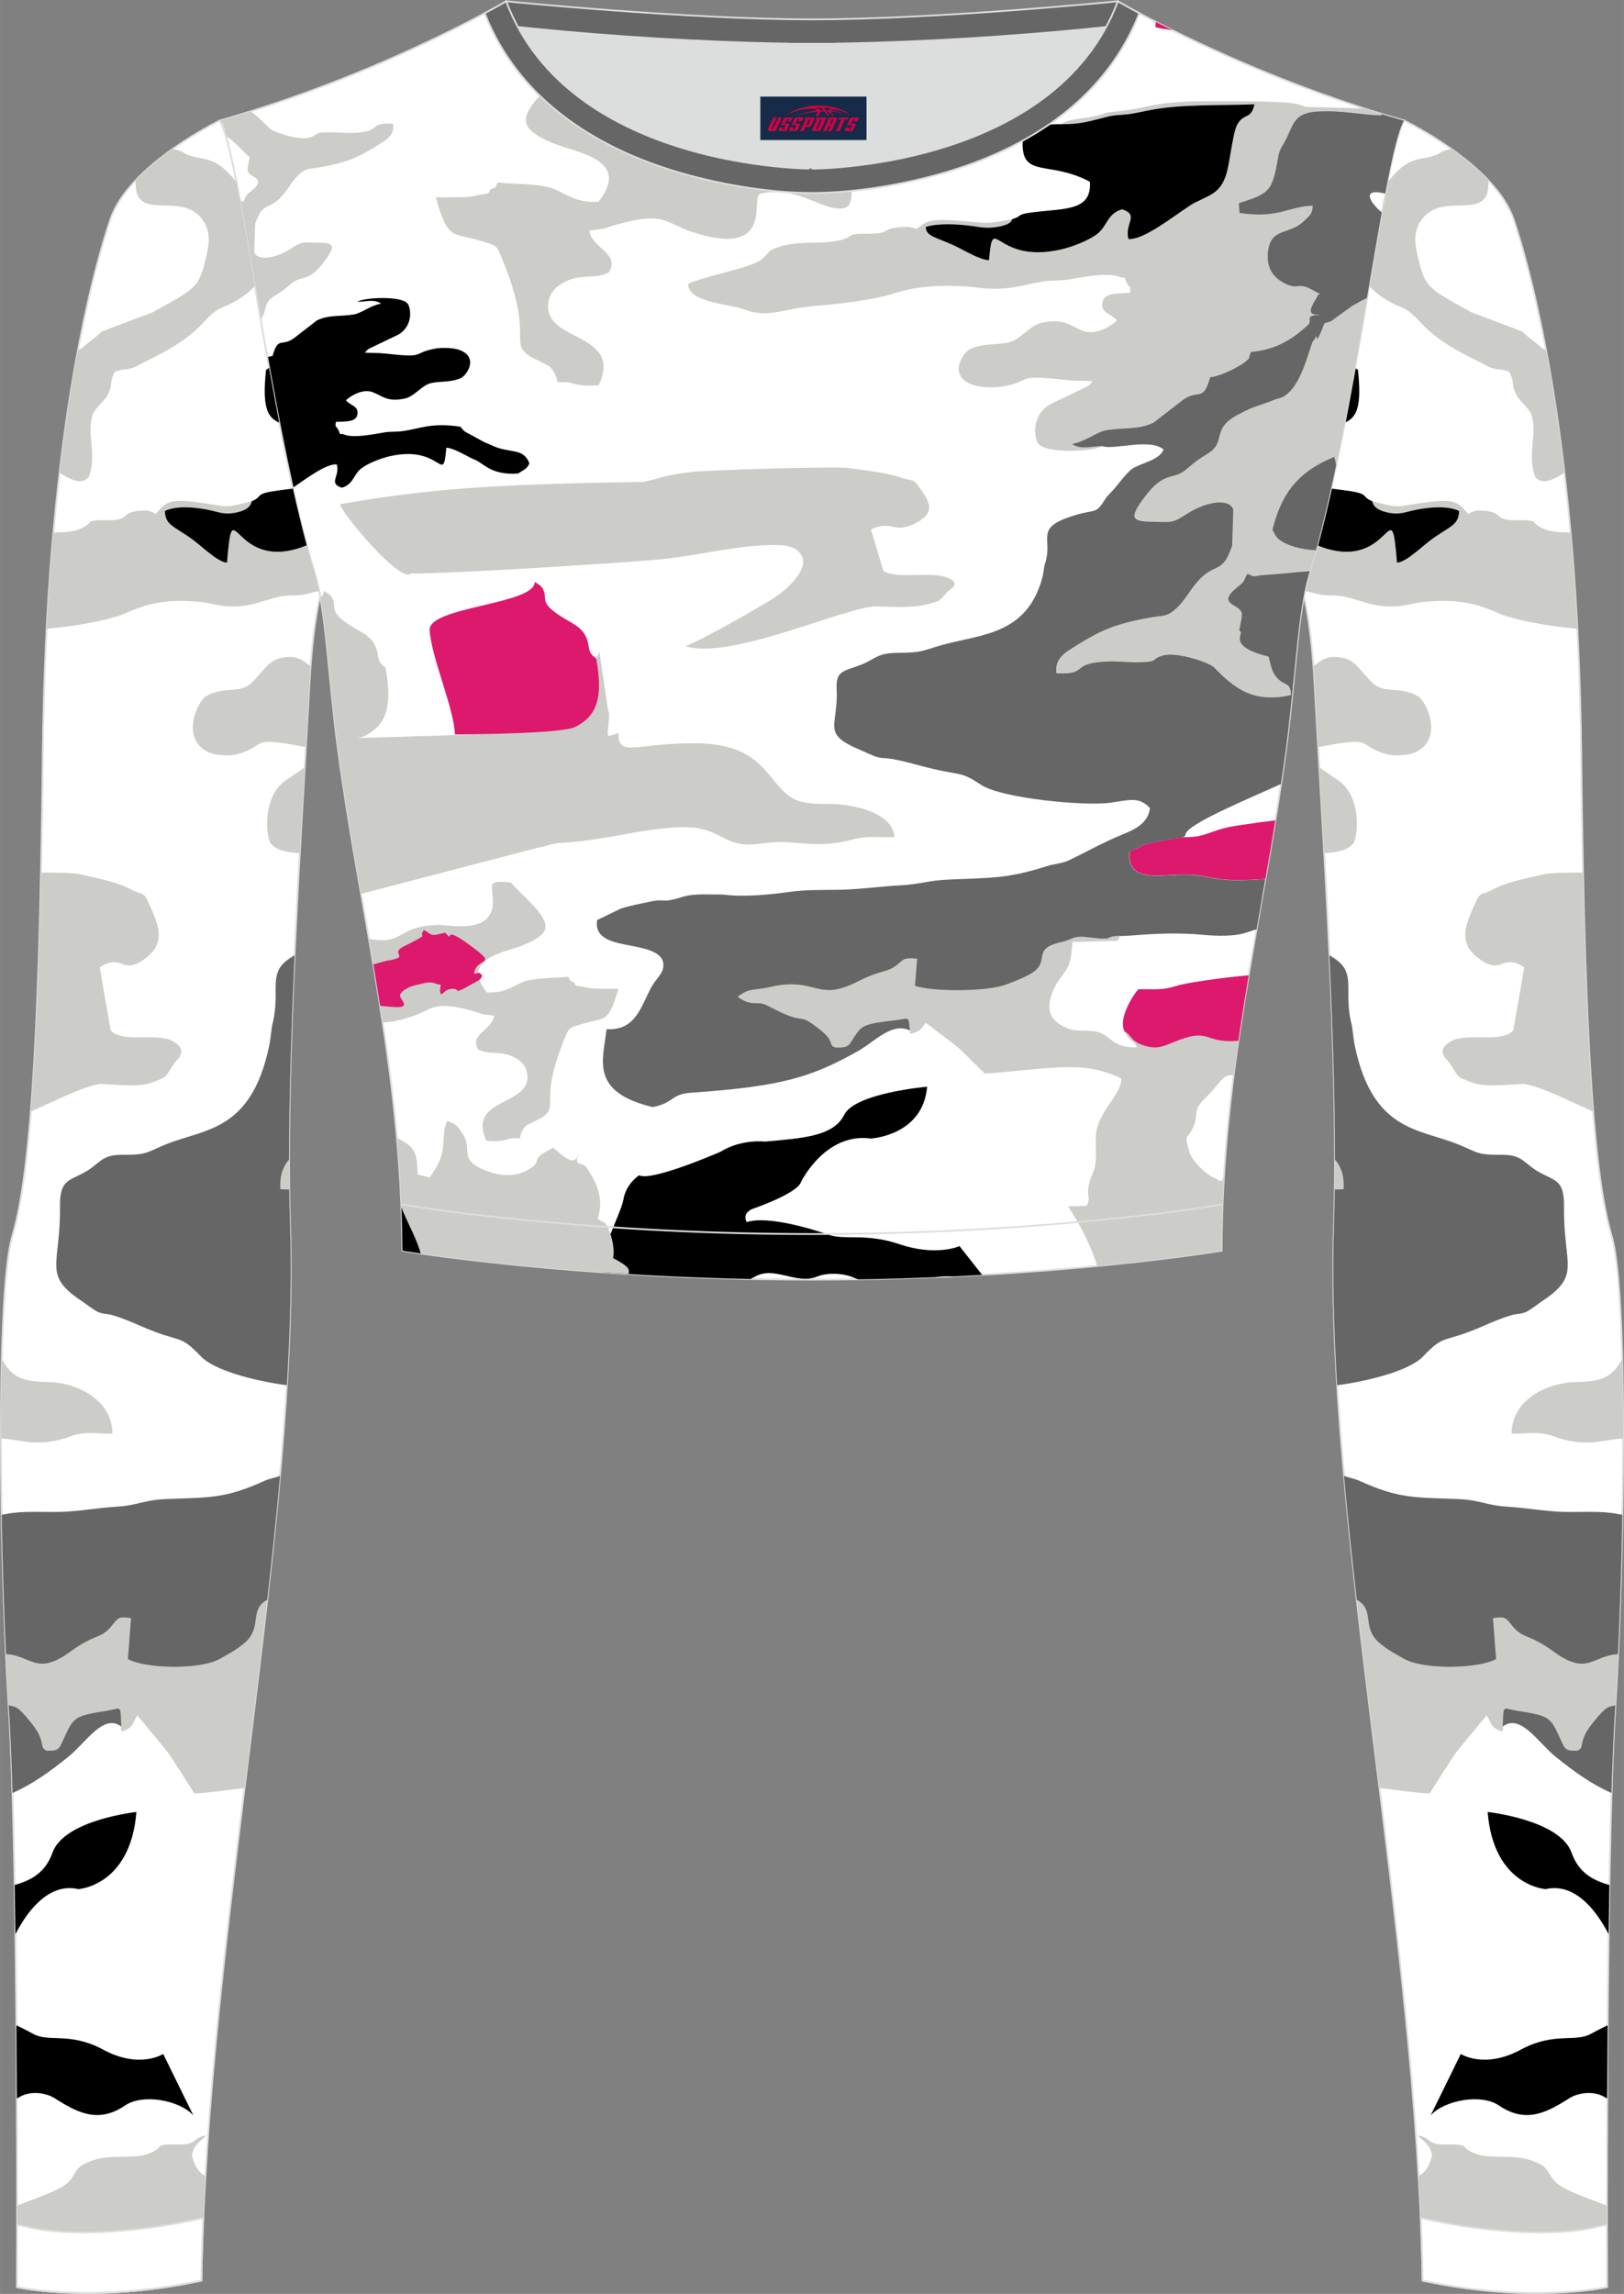 <?xml version="1.0" encoding="utf-8"?>
<!-- Generator: Adobe Illustrator 24.0.1, SVG Export Plug-In . SVG Version: 6.00 Build 0)  -->
<svg xmlns="http://www.w3.org/2000/svg" xmlns:xlink="http://www.w3.org/1999/xlink" version="1.1" id="图层_1" x="0px" y="0px" width="367.03px" height="518.23px" viewBox="0 0 367.02 518.23" enable-background="new 0 0 367.02 518.23" xml:space="preserve">
<rect x="0" y="0" width="367.02" height="518.23" fill="#808080" stroke="none"/>
<g>
	<path fill-rule="evenodd" clip-rule="evenodd" fill="#DCDDDD" d="M113.76,2.85c0,0,45.04,4.28,69.79,4.28s70.34-3.09,70.34-3.09   S241.33,40.8,183.46,40.8C125.59,40.79,113.76,2.85,113.76,2.85z"/>
	
		<path fill-rule="evenodd" clip-rule="evenodd" fill="#666666" stroke="#DCDDDD" stroke-width="0.4" stroke-miterlimit="22.926" d="   M258.74,5.16l-5.47,0.6c-18.61,2.04-37.83,3.37-56.53,3.92c-2.57,0.08-5.14,0.13-7.72,0.17v0.04h-11V9.85   c-2.57-0.03-5.14-0.09-7.72-0.17c-18.7-0.55-37.91-1.88-56.53-3.92l-5.47-0.6l6.07-4.87c0,0,40.87,4.09,69.14,4.09   s69.11-4.09,69.11-4.09L258.74,5.16z"/>
	
		<path fill-rule="evenodd" clip-rule="evenodd" fill="#FFFFFF" stroke="#DCDDDD" stroke-width="0.4" stroke-miterlimit="22.926" d="   M317.33,27.23c0,0,20.56,9.93,24.74,22.3c4.19,12.38,14.56,50.77,15.29,121.02s3.28,96.45,6.92,108.83s2.91,71.7,0.73,107.01   c-2.18,35.3-1.82,130.3-1.82,130.3s-17.11,3.82-41.67-1.46c-1.26-78.2-22.24-172.66-20.02-238.76c1.17-34.86-2.6-88.69-4.18-118.11   c-0.4-7.41-0.88-15.82-2.63-23.72c0.34-1.82,0.72-3.46,1.15-4.89C306.24,95.73,312.58,35.55,317.33,27.23z"/>
	<g>
		<path fill-rule="evenodd" clip-rule="evenodd" fill="#CCCCC8" d="M336.11,115.44c-2.16-0.2-2.67-0.27-4.26,0.68    c-2.3-2.25-2.14-3.73-10.24-2.54c-6.44,0.94-5.26,1.25-11.47-0.34c0.07,0.14,0.02,1.91,3.67,2.62c2.3,0.45,3.51-0.04,5.35-0.47    c3.29-0.78,7.92-1.24,10.59,0.07c-0.08,3.29-2.06,3.39-6.42,6.58c-1.85,1.35-5.53,5-7.62,5.12c-1.42-16.95-1.06,1.42-16.19-3.26    c-0.58-0.18-1.19-0.41-1.82-0.68c-0.61,2.27-1.23,4.46-1.87,6.54c-0.34,1.13-0.65,2.38-0.93,3.75c1.26,0.28,2.41,0.57,3.29,0.77    c1.63,0.36,3.24,0.08,4.97,0.38c5.18,0.91,8.48,3.72,16.86,1.55c7.28-1.01,12.64-0.43,18.24,2.17c3.58,1.66,11.99,3.11,16.62,3.49    c0.56,0.05,1.09,0.11,1.61,0.18c-0.4-7.75-0.93-15-1.53-21.76c-2.09-0.02-4.07-0.04-5.89-0.75c-3.48-1.35-0.87-2.11-5.93-2.01    C337.63,117.63,339.97,116.12,336.11,115.44L336.11,115.44z M299.27,192.76c3.03-0.13,5.94-0.89,6.76-2.57    c0.92-1.9,1.48-9.89-3.13-13.55l-4.74-3.28C298.51,179.39,298.89,185.93,299.27,192.76L299.27,192.76z M297.89,168.76    c0.38-0.04,0.77-0.1,1.17-0.18c12.17-2.36,7.35-0.02,14.47,1.83c1.73,0.45,4.97,0.27,6.65-0.6c6-3.1,2.23-11.27,0.4-12.44    c-3.52-2.24-7.14-0.82-9.66-2.52c-2.19-1.48-4.19-5.32-6.73-6.04c-3.9-1.11-5.49,0.24-7.35,1.73c0.2,2.68,0.34,5.31,0.48,7.81    C297.48,161.55,297.68,165.04,297.89,168.76z"/>
		<path fill-rule="evenodd" clip-rule="evenodd" fill="#CCCCC8" d="M349.42,79.21c-1.11-0.61-2.05-1.57-3.29-2.54    c-0.37-0.29-0.54-0.37-1.01-0.77l-1.14-1.04l-11.37-4.27c-10.08-5.64-10.6-5.29-12.42-13.69c-0.75-3.46-0.17-5.59,1.16-7.37    c4.97-6.62,15.53,1.16,15.02-8.77c-2.52-2.67-5.48-5.06-8.31-7.07c-0.41,0.04-0.82,0.11-1.21,0.22c-1.44,0.4-1.02,0.64-2.65,1.22    c-3.29,1.17-5.84-0.08-10.6,6.02c-1.27,6.45-2.65,14.55-4.16,23.45c1.92,2.17,4.57,3.69,7.23,4.8c4.26,1.78,3.77,4.98,13.88,10.45    c1.99,1.08,3.24,1.58,5.15,2.63c2.6,1.43,2.92,0.57,5.4,1.51c1.33,2.51,0.34,3.34,1.92,5.71c0.9,1.35,2.61,2.61,3.08,3.99    c1.42,4.18-1.06,9.19,0.87,14.03c1.57,1.91,3.9,0.76,6.6-0.9C352.32,96.18,350.88,87,349.42,79.21z"/>
		<path fill-rule="evenodd" clip-rule="evenodd" fill="#CCCCC8" d="M311.75,403.93c4.33,0.49,8.56,1.17,11.34,1.22l2.99-4.66    c1.01-1.66,1.96-3.01,3.01-4.64l6.89-8.32c1.48,2.47,0.87,2.53,3.33,3.63c0.32-0.24,0.46-0.3,0.5-0.32c0.02-0.01,0.02,0-0.01-0.01    c-0.05-0.02-0.2-0.13-0.19-0.73c0.26-5.27-0.16-4.13,3.32-3.59c7.06,1.09,7.44,1.42,9.35,5.54c1.41,3.02,1.24,3.56,4.19,3.48    c1.96-0.88-0.19-1.78,3.68-6.52c3.22-3.95,3.32-3.25,4.93-3.77c0.22-3.63,0.42-7.49,0.61-11.52c-5.77,0.35-6.92,5.02-14.56-0.57    c-5.54-4.06-6.72-2.8-9.16-5.61c-1.48-1.71-1.49-2.53-4.52-1.93l0.7,9.23c-3.81,2.16-16.29,2.51-20.84-0.07    c-2.44-1.38-3.31-1.78-5.22-3.3c-4.63-3.65-1.12-7.68-5.44-10.03C308.21,375.33,309.98,389.57,311.75,403.93z"/>
		<path fill-rule="evenodd" clip-rule="evenodd" fill="#CCCCC8" d="M357.76,197.14c-4.23,0-7.53,0.08-8.44,0.29    c-3.78,0.87-8.7,1.78-11.75,3.43c-3.07,1.67-2.86,0.16-4.48,3.85c-1.91,4.36-3.57,8.27,1.01,11.75c5.49,4.17,5.12-1.29,10.39,2.07    l-2.48,14.24c-2.38,2.74-9.2,0.81-13.24,2.08c-0.42,0.13-1.32,0.63-1.54,0.83c-1.05,0.94-0.79,0.52-1.27,1.95    c0.85,2.39,0.19,0.14,2.6,4.03c1.27,2.04,1.34,1.76,3.65,2.72c3.3,1.37,7.85,0.65,11.71,0.52c2.75-0.09,9.03,2.99,16.14,6.24    C359.04,238.42,358.26,221.11,357.76,197.14z"/>
		<path fill-rule="evenodd" clip-rule="evenodd" d="M310.14,113.23c-2.4-0.94-0.81-1.58-4.56-2.21c-1.68-0.28-3.28-0.44-4.75-0.64    c-1,4.46-2.04,8.76-3.12,12.81c0.62,0.27,1.24,0.5,1.82,0.68c15.12,4.68,14.77-13.69,16.19,3.26c2.09-0.12,5.77-3.77,7.62-5.12    c4.36-3.19,6.34-3.29,6.42-6.58c-2.67-1.3-7.3-0.84-10.59-0.07c-1.84,0.43-3.04,0.93-5.34,0.47    C310.16,115.14,310.21,113.37,310.14,113.23L310.14,113.23z M303.91,95.49c2.67-1.17,3.9-3.43,2.99-11.92    c-0.22-0.16-0.45-0.32-0.69-0.48C305.48,87.21,304.71,91.36,303.91,95.49z"/>
		<path fill-rule="evenodd" clip-rule="evenodd" fill="#CCCCC8" d="M366.63,307.1c-2.32,3.87-4.26,5.04-10.46,5.11    c-5.73,0.07-14.5,3.52-14.54,11.69c3.64,0.03,6.15-0.63,9.23,0.51c7.51,2.79,11.36,0.8,15.98,0.56    C366.83,318.69,366.77,312.65,366.63,307.1z"/>
		<path fill-rule="evenodd" clip-rule="evenodd" fill="#CCCCC8" d="M301.67,268.71c0.55,0.02,1.2,0,1.99-0.07    c0.19-3.08-0.55-4.99-1.95-6.68C301.71,264.26,301.7,266.51,301.67,268.71z"/>
		<path fill-rule="evenodd" clip-rule="evenodd" fill="#666666" d="M306.63,361.42c4.32,2.35,0.81,6.37,5.44,10.03    c1.92,1.51,2.78,1.91,5.22,3.3c4.55,2.58,17.03,2.23,20.84,0.07l-0.7-9.23c3.03-0.6,3.04,0.22,4.52,1.93    c2.44,2.82,3.62,1.56,9.16,5.61c7.64,5.59,8.79,0.92,14.56,0.57c0.45-9.87,0.79-20.72,0.98-31.49l-1.1-0.19    c-3.84-0.77-8.36-0.34-12.47-0.47c-3.87-0.12-8.53-0.95-12.33-1.16c-4.77-0.27-6.25-1.53-11.2-1.73    c-9.74-0.4-13.23-0.01-22.22-4.08c-1.26-0.57-2.46-0.73-3.6-1.16C304.57,342.54,305.55,351.9,306.63,361.42L306.63,361.42z     M365.07,385.22c-1.6,0.53-1.7-0.18-4.93,3.77c-3.86,4.74-1.72,5.65-3.68,6.52c-2.95,0.08-2.78-0.46-4.19-3.48    c-1.91-4.11-2.29-4.44-9.35-5.54c-3.48-0.54-3.06-1.68-3.32,3.59c3.98-3.13,7.99,3.58,11.97,6.79c4.44,3.58,8.19,6.22,12.62,8.2    c0.22-7.17,0.48-13.57,0.8-18.69L365.07,385.22L365.07,385.22z M302.19,312.95c7.46-1,16.42-3.38,19.39-6.48    c5.13-5.35,4.21-2.79,13.55-6.87c8.7-3.8,7.38-2.23,9.73-3.2c0.86-0.35,2.71-1.82,3.75-2.51c8.84-5.88,4.72-7.99,4.86-21.16    c0.07-6.17-1.85-5.85-5.61-7.92c-3.37-1.85-3.68-3.97-8.38-3.92c-5.92,0.05-5.42-0.56-10.09-2.42c-8.81-3.52-19.15-2.89-23.2-22.2    c-0.27-1.28-0.29-1.97-0.49-3.34c-0.1-0.71-0.1-1-0.28-1.69c-2-8.12,1.71-11.75-4.98-15.42c0.73,15.75,1.26,31.83,1.26,46.14    c1.39,1.69,2.13,3.61,1.95,6.68c-0.79,0.07-1.44,0.09-1.99,0.07c-0.04,2.67-0.09,5.26-0.18,7.76    C301.11,287.86,301.42,300.1,302.19,312.95z"/>
		<path fill-rule="evenodd" clip-rule="evenodd" fill="#FFFFFF" d="M366.56,343.41c-8.86,4.32-5.01,2.44,0.07-0.04l0,0    L366.56,343.41z"/>
		<path fill-rule="evenodd" clip-rule="evenodd" d="M363.22,474.05c-0.24-0.1-0.48-0.22-0.72-0.36c-2.15-1.28-5.59-1.08-7.84,0.34    c-5.17,3.28-9.86,5.75-15.93,1.61c-3.92-2.66-12.15-1.27-15.4,2.25l6.81-13.87c0,0,5.47,3.57,13.88-1.15    c7.42-3.82,11.95-1.45,15.45-3.36c0.98-0.54,2.32-1.24,3.86-1.96C363.28,463.22,363.25,468.76,363.22,474.05L363.22,474.05z     M363.55,436.95c-2.5-4.83-7.38-11.76-14.24-10.17c0,0-11.78-0.71-13.1-17.43c0,0,16.35,1.77,18.97,9.21    c1.51,4.3,4.62,6.23,8.54,7.27C363.66,429.48,363.6,433.2,363.55,436.95z"/>
		<path fill-rule="evenodd" clip-rule="evenodd" fill="#CCCCC8" d="M320.32,482.4c1.72,1.69,2.63,1.85,3.35,4.36    c-0.65,2.89-1.72,4.13-3.08,4.84c0.26,4.43,0.47,8.82,0.63,13.18c0.41,0.17,0.82,0.35,1.23,0.54c3.58,1.66,11.99,3.11,16.62,3.49    c7.52,0.63,11.2,4.26,16.62,0.86c1.55-0.97,4.71-1.61,7.46-2.81c0-2.48,0-5.36,0-8.57c-4.63-1.85-10.07-3.56-11.8-5.55    c-1.97-2.26-1.09-2.93-4.35-4.33c-4.93-2.11-9.73-0.37-13.74-1.92c-3.48-1.35-0.87-2.11-5.93-2.01    C321.84,484.59,324.18,483.08,320.32,482.4z"/>
	</g>
	
		<path fill-rule="evenodd" clip-rule="evenodd" fill="#FFFFFF" stroke="#DCDDDD" stroke-width="0.4" stroke-miterlimit="22.926" d="   M109.53,2.99C100,8.09,77.36,19.36,49.69,27.23c4.75,8.32,11.09,68.5,21.5,102.51c2.53,8.27,3.06,23.55,5.19,39.52   c4.92,36.95,14.4,72.23,14.55,113.28c0,0,38.98,6.55,92.58,6.55s92.58-6.55,92.58-6.55c0-40.87,9.62-76.33,14.55-113.28   c2.13-15.97,2.66-31.26,5.19-39.52c10.41-34.02,16.75-94.19,21.5-102.51c-27.67-7.87-50.31-19.14-59.84-24.24   c-7.44,18.9-24.13,29.96-42.97,35.71c-9.35,2.85-21.14,4.92-31.01,4.91c-9.87,0.01-21.66-2.05-31.01-4.91   C133.66,32.95,116.97,21.89,109.53,2.99z"/>
	<g>
		<path fill-rule="evenodd" clip-rule="evenodd" fill="#CCCCC8" d="M202.83,51.36c2.15-0.17,2.67-0.22,4.28,0.39    c2.24-1.52,2.05-2.5,10.17-1.84c6.45,0.53,5.29,0.74,11.46-0.4c-0.07,0.09,0.03,1.26-3.61,1.78c-2.29,0.33-3.51,0.03-5.36-0.23    c-3.31-0.46-7.95-0.7-10.58,0.21c0.16,2.17,2.14,2.21,6.57,4.25c1.88,0.86,5.64,3.22,7.74,3.26c1.03-11.22,1.1,0.92,16.11-2.4    c2.9-0.64,6.56-2.14,8.39-3.57c2.26-1.76,2.25-4.63,5.6-5.53c4.01,1.34,0.43,3.2,1.43,6.71c3.42,0.24,9.73-4.86,14.09-7.69    c1.4-0.91,3.49-1.6,5.15-2.72c3.07-2.08,3.26-6.09,3.95-9.7c0.25-1.34,0.73-4.66,1.46-5.87c1.56-2.59,2.97-0.86,3.83-4.45    c-8.44,0.3-16.07-0.05-23.22,1.23c-1.79,0.32-3.18,0.7-4.8,0.93c-2.06,0.3-3.27,0.16-5.19,0.63c-4.01,0.98-5.83,1.72-10.58,1.71    c2.11-1.37,5.05-1.12,8.27-1.95c2.36-0.61,1.3-0.64,3.97-0.9c8.7-0.85,7.9-2.4,22.49-2.35c3.75,0.01,16.06-0.09,18.8,0.68    c2.06,0.58,0.99,0.68,4.15,0.67l11.01,0.3c1.25,0.4,2.52,0.8,3.8,1.19l0.09,0.31c-5.14-0.15-8.16-1.13-14.19-0.9    c-5.32,0.21-5.64,2.53-7.23,5.93c-0.8,1.72-1.6,2.34-1.93,4.25c-1.37,7.91-1.87,8.3-8.92,10.55l0.16,2.22    c8.81,1.32,10.98-1.47,16.53-1.64c-0.05,1.85-0.65,2.21-2.06,3.54c-3.37,3.16-7.63,1.25-8.08,7.27c-0.2,2.69,0.68,5.08,3.59,6.62    c3.77,1.99,2.67-0.66,7.11,1.94c0.09,0.05,0.28,0.15,0.36,0.2l0.79,0.39c-1,0.29-0.06-0.35-0.86,0.89    c-2.81,4.38-0.3,3.51,0.79,3.88l-1.03-0.05c-2.02,0.42-0.96,0.89-1.39,1.88l-0.23,0.34c-0.04,0.04-0.15,0.12-0.2,0.16    c-3.6,3.3-7.22,5.45-12.71,5.96c-0.83,1.62,0.13,1.09-1.35,2.26c-1.6,1.27-5.58,3.2-7.89,3.47c-1.68,5.86-2.57,2.45-6.26,5.19    l-6.5,5.03c-3.44,1.68-6.78,1.08-10.69,1.74c-2.21,0.37-4.46,2.44-7.8,3.12c1.9,1.28,3.84,0.61,6.85,0.48    c-1.82,1.32-12.71,1.81-14.49-0.48c-0.96-1.24-1.71-6.51,2.82-9l8.29-3.98c0.89-0.66,0.46-0.29,1.16-1.15    c-2.06-0.14-3.82-0.03-5.8-0.25c-12.22-1.37-7.35,0.09-14.42,1.43c-1.72,0.32-4.96,0.26-6.66-0.29c-6.07-1.96-2.48-7.41-0.68-8.21    c3.47-1.53,7.12-0.65,9.6-1.81c2.15-1.01,4.06-3.58,6.59-4.1c5.02-1.02,6.25,0.73,9.21,1.86c2.96,1.14,6.64-1.32,7.66-2.35    c-1.37-1.65-3.82-1.62-3.27-4.19c0.48-2.22,3.61-1.83,6.21-2.05c0.13-2.03,0.09-0.82-0.56-1.96c-1.23-2.15,0.13-1.28-1.63-1.57    c-2.75-1.29-8.95,0.06-11.95,0.55c-1.62,0.26-3.24,0.1-4.96,0.33c-5.16,0.68-8.39,2.59-16.82,1.28    c-7.3-0.56-12.64-0.09-18.18,1.71c-3.54,1.15-11.91,2.23-16.54,2.56c-7.51,0.53-11.1,2.99-16.6,0.82    c-3.15-1.24-12.76-1.5-12.61-5.78c4.48-1.95,14.19-3.58,16.56-5.47c1.92-1.52,1.02-1.95,4.25-2.93c4.88-1.47,9.72-0.39,13.7-1.48    c3.45-0.94,0.83-1.41,5.88-1.42C201.36,52.83,198.99,51.87,202.83,51.36z"/>
		<path fill-rule="evenodd" clip-rule="evenodd" fill="#CCCCC8" d="M110.79,42.8c1.97-0.91,0.6,0.23,1.72-1.58    c3.8,0.43,9.66,0.23,12.63,1.45c3.23,1.32,4.9,3.13,10.1,2.93c7.37-9.35-4.26-10.96-9.66-13.03c-2.37-0.91-6.3-2.63-6.7-4.92    c-0.31-1.76,1.15-3.88,3.1-6.02c8.29,8.06,19,13.55,30.51,17.07c9.35,2.85,21.14,4.92,31.01,4.91c2.86,0,5.87-0.17,8.94-0.48    c0.08,1.09-0.03,2.2-0.65,3.31c-2.81,2.37-8.42-2.06-14.08-2.9c-1.44-0.21-5.33-0.28-6.18,0.44c-1.64,1.39,3.18,14.58-15.49,8.29    c-5.86-1.98-5.85-4.66-17.29-1.36c-2.91,0.84-1.23,0.7-5.57,1.16c0.54,4.1,7.07,5.09,4.42,9.46c-3.29,1.83-7.08-0.22-11.52,3.13    c-2.4,1.81-3.08,5.55-0.94,7.98c3.77,4.28,14.74,4.7,10.17,14.4c-1.94,0.07-3.23,0.22-5.09-0.21c-2.39-0.54-0.59-0.56-4.26-0.49    c-0.22-1.71-0.9-2.6-1.8-3.61l-4.35-2.19c-5.18-3.61,1.42-4.14-6.99-23.64c-0.74-1.71-1.83-1.76-4.19-2.48    c-6.56-2.02-7.31,0.03-10.16-9.85c2.07-0.02,4.49,0.03,6.51-0.05c0.66-0.03,2.26-0.2,2.71-0.34    C109.28,43.66,110.63,44.16,110.79,42.8z"/>
		<path fill-rule="evenodd" clip-rule="evenodd" fill="#CCCCC8" d="M241.39,272.54l4.2-0.14c1.28-2.34-0.86-2.27,1.5-7.66    c1.03-2.36,0.37-5.63,0.59-8.39c0.42-5.2,5.75-8.99,5.75-12.64c-1.64-1-4.3-1.72-6.16-2.15c-6.12-1.42-18.74,0.78-24.74,0.95    l-3.09-3.03c-1.04-1.08-2.02-1.96-3.12-3.02l-7.08-5.39c-1.42,1.66-0.81,1.68-3.24,2.45c-0.33-0.16-0.46-0.19-0.51-0.2    c-0.02-0.01-0.02,0,0.01-0.01c0.05-0.01,0.2-0.09,0.18-0.48c-0.38-3.48,0.06-2.73-3.4-2.32c-7.03,0.83-7.4,1.05-9.22,3.8    c-1.34,2.02-1.16,2.37-4.11,2.36c-1.98-0.55,0.15-1.18-3.83-4.25c-5.5-4.25-2.11-0.15-11.56-5.19c-2.29-1.22-3.06,0.09-5.77-1.36    c-0.84-0.45-0.49-0.3-1.03-0.7c1.76-1.2,2.07-1.42,4.56-1.7c2.91-0.32,3.7-0.81,5.87-1c7.64-0.67,8.28,3.56,16.61-0.67    c5.45-2.76,6.65-1.95,9.03-3.85c1.44-1.15,1.43-1.69,4.47-1.34l-0.49,6.1c3.86,1.37,16.34,1.41,20.84-0.36    c2.41-0.95,3.26-1.23,5.14-2.26c5.03-2.75,0.08-5.65,6.87-7.19c3.33-0.76,2.47-1.65,6.97-1.08c5.6,0.71,2.78-0.38,6.51-0.38    l-0.55,1.1l-10.18,0.28c-0.51,4.47-0.32,4.95-2.9,8.34c-1.54,2.02-3.31,6.08-1.76,8.54c0.84,1.34,2.06,1.98,3.55,2.64    c1.64,0.73,3.69,0.36,5.95,0.64c3.97,0.49,3.39,3.72,9.69,3.64c-0.87-2.07-1.43-0.78-2.79-3.6c1.84,1.04,1.27,2.12,4.21,3.12    c3.01,1.03,4.52,0.27,6.76-0.64c4.65-1.89,10.01-2.17,15.03-2.08c-0.46,3.14-0.9,6.29-1.31,9.47c-2.81-0.21-2.86,1.79-6.62,5.35    c-2.76,2.61-1.26,3.42-2.44,6.14c-1.49,3.45-2.31,1.35-0.92,6.07c0.51,1.74,3.97,5.24,5.93,5.81c1.41,1.06,1.3,0.32,1.84-0.44    c-0.33,5.48-0.52,11.05-0.52,16.73c0,0-10.52,1.77-28.15,3.47C246.84,282.3,244.87,277.88,241.39,272.54z"/>
		<path fill-rule="evenodd" clip-rule="evenodd" fill="#CCCCC8" d="M154.88,145.96c3.34-1.04,18.01-9.58,19.44-10.47    c3.59-2.26,8.32-6.69,6.96-9.72c-0.86-1.92-2.82-2.6-5.67-2.64c-8.77-0.12-17.8,2.46-27.18,3.31c-9.05,0.82-46.67,3.18-55.54,3.13    c-2.29,2.36-15.67-13.55-16.06-15.68c20.11-3.45,33.88-4.48,68.59-5.02c3.89-0.81,4.59-1.56,11.39-2.3    c3.21-0.35,31.69-1.26,34.71-0.85c3.8,0.52,8.74,1.04,11.82,2.09c3.11,1.06,2.86,0.06,4.56,2.47c2.01,2.85,3.76,5.41-0.74,7.78    c-5.39,2.84-5.15-0.78-10.34,1.53l2.81,9.37c2.44,1.77,9.22,0.39,13.29,1.18c0.42,0.08,1.34,0.4,1.56,0.52    c1.07,0.6,0.8,0.33,1.32,1.27c-0.79,1.59-0.19,0.1-2.51,2.7c-1.22,1.37-1.3,1.19-3.58,1.85c-3.27,0.96-7.83,0.55-11.69,0.52    C191.41,136.94,164.84,149.31,154.88,145.96z"/>
		<path fill-rule="evenodd" clip-rule="evenodd" d="M228.75,49.51c2.37-0.66,0.77-1.06,4.51-1.53c7.52-0.95,13.47-0.27,13.06-6.91    c-9.26-4.97-15.61-0.59-15.19-9.27c2.02-1.11,3.98-2.31,5.87-3.61c0.91-0.11,1.84-0.16,2.73-0.12c4.75,0.01,6.57-0.73,10.58-1.71    c1.92-0.47,3.13-0.33,5.19-0.63c1.61-0.24,3.01-0.61,4.8-0.93c7.15-1.29,14.78-0.93,23.22-1.23c-0.85,3.58-2.27,1.85-3.83,4.45    c-0.73,1.21-1.2,4.52-1.46,5.87c-0.68,3.61-0.88,7.62-3.95,9.7c-1.66,1.13-3.74,1.81-5.15,2.72c-4.35,2.83-10.67,7.93-14.09,7.69    c-1-3.51,2.58-5.37-1.43-6.71c-3.35,0.9-3.34,3.77-5.6,5.53c-1.83,1.43-5.5,2.93-8.39,3.57c-15.01,3.32-15.08-8.82-16.11,2.4    c-2.1-0.05-5.86-2.4-7.74-3.26c-4.43-2.04-6.42-2.08-6.57-4.25c2.64-0.9,7.27-0.67,10.58-0.21c1.85,0.26,3.06,0.56,5.36,0.23    C228.77,50.76,228.68,49.6,228.75,49.51z"/>
		<path fill-rule="evenodd" clip-rule="evenodd" fill="#CCCCC8" d="M137.34,159.95c0.51,1.56,0.29,2.45,0.12,4.09    c-0.35,3.25-0.15,2.12,2.31,1.62c-0.1,5.75,4.34,1.98,18.19,2.27c6.78,0.14,11.51,2,15.21,6.33c5.06,5.92,5.36,7.44,14.15,7.37    c5.73-0.04,14.58,2.1,14.81,7.5c-3.64,0.07-6.16-0.32-9.21,0.48c-8.18,2.15-12.08,0.42-17.36,0.63c-4.32,0.17-6.59,1.36-10.8-0.36    c-0.15-0.06-0.56-0.25-0.7-0.32c-3.92-1.96-5.77-3.24-13.54-2.48c-8.27,0.81-13.83,2.67-23.01,3.28    c-3.74,0.25-3.31,0.75-5.95,1.14l-39.95,10.43c-1.9-10.87-3.76-21.69-5.23-32.66c-0.11-0.82-0.21-1.63-0.32-2.45    c15.16-0.34,51.45-1.34,53.91-2.56c4.5-2.24,6.58-5.9,4.78-15.51l0.71-1.45L137.34,159.95z"/>
		<path fill-rule="evenodd" clip-rule="evenodd" fill="#DD196D" d="M264.97,6.84c-1.35-0.28-2.59-0.31-3.88-0.72l0.13-1.17    C262.37,5.53,263.62,6.17,264.97,6.84z"/>
		<path fill-rule="evenodd" clip-rule="evenodd" fill="#DD196D" d="M254.13,233.01c-1.48-2.98,2.04-8.35,3.13-9.52    c4.14-0.08,5.21,0.31,8.8-0.82c1.81-0.57,9.04-1.71,16.14-2.34c-0.82,4.89-1.6,9.81-2.32,14.78l-1.15,0.08    c-6.84,0.24-5.23-3.11-13.63,0.31c-2.23,0.91-3.74,1.67-6.76,0.64C255.4,235.13,255.97,234.05,254.13,233.01z"/>
		<path fill-rule="evenodd" clip-rule="evenodd" fill="#CCCCC8" d="M296.07,128.93c-3.92,0.35-8.87,0.83-11.28,1    c-2.36,0.51-1.51-0.06-2.86-0.32c-0.78,1.35-0.55,1.67-1.79,2.62c-5.58,4.29-0.22,4.05,0.48,6.08c0.29,0.86-0.38,2.85-0.5,4.15    c0.08,0.06,0.24,0.11,0.27,0.14c0.8,0.77,5.34,5.44,6.35,5.7c0.47,1.84,0.64,3.3,1.73,4.6c1.83,2.19,3.26,1,3.32,4.07    c-2.2,0.5-6.13,1.15-8.67,0.23c-2.68-0.22-7.15-4.89-8.81-6.59c-1.55-1.21-8.43-3.41-11.41-2.59c-2.86,0.78-0.78,1.37-4.96,1.53    c-2.53,0.09-5.05-0.28-7.56-0.17c-8.94,0.39-3.92,3.01-11.57,2.68c-0.34-2.7,1-4.07,3.34-5.55c6.55-4.13,9.61-5.61,18.34-7.12    c1.82-0.32,2.96-0.14,4.36-1.13c3.79-2.67,4.83-7.71,9.62-9.77c2.7-1.16,3.06-2.76,4.05-5.22l0.26-8.17    c-0.81-2.49-5.63-2.15-10.51,0.95c-3.22,2.04-3.09,1.91-8.3,1.76c-3.97-0.11-4.8-0.78-1.48-5.25c4.92-6.64,6.42-3.79,9.74-6.64    c1.86-1.6,2.53-2.11,4.7-3.44c4.59-2.82,0.57-5.52,6.97-8.88c2.36-1.24,2.99-1.51,5.97-2.5c0.77-0.26,2.46-0.97,2.95-1.07    c1.91-1.88-0.59-3.04,5.33-6.04c2.19-5.91,0.72-6.07,5.21-10.96c0.11-0.09,1.59-0.42,1.64-0.59l4.56-3.3    c1.11-0.61,2.22-1.29,3.4-1.85C305.49,87.65,301.3,111.55,296.07,128.93z"/>
		<path fill-rule="evenodd" clip-rule="evenodd" fill="#DD196D" d="M120.84,131.46c0.89,0.59,1.58,0.81,2.02,1.92    c0.87,2.13-1.18,2.91,5.08,6.58c1.69,0.99,3.51,1.87,4.41,3.74c1.2,2.47,0.1,3.52,2.39,5.04c1.8,9.61-0.29,13.27-4.78,15.51    c-3,1.49-23.21,1.63-27.15,1.68c-0.18-5.89-5.41-17.59-5.71-23.61C96.86,137.03,120.95,136.56,120.84,131.46z"/>
		<path fill-rule="evenodd" clip-rule="evenodd" fill="#666666" d="M287.56,119.78c1.74-7.1,4.87-12.9,13.98-16.55    c0.16,0.61,0.31,1.22,0.44,1.83c-1.43,6.78-2.95,13.3-4.58,19.24c-3.26-0.09-6.92-1.15-8.49-2.57    C287.96,120.88,288.15,120.34,287.56,119.78z"/>
		<path fill-rule="evenodd" clip-rule="evenodd" fill="#DD196D" d="M285.99,198.54l-0.39,0.03c-10.51,0.83-11.71-0.63-15.93-0.93    c-6.52-0.48-15.17,2.45-14.35-5.34c0.85-0.34,1.4-0.56,2.39-1.03c1.7-0.79,0.37-0.42,2.68-0.87c2.25-0.44,4.5-1.01,7.03-1.28    c5.49,0.13,5.74-1.66,12.48-2.66c3.57-0.53,5.9-0.85,8.33-1.13C287.52,189.73,286.76,194.13,285.99,198.54z"/>
		<path fill-rule="evenodd" clip-rule="evenodd" fill="#666666" d="M283.98,209.94c-0.81,0.24-1.63,0.53-2.65,0.85    c-2.46,0.77-6.39,0.68-9.44,0.4c-9.31-0.85-16.86,0.42-18.78,0.25c-3.73,0.01-0.91,1.09-6.51,0.38c-4.5-0.57-3.64,0.32-6.97,1.08    c-6.79,1.54-1.84,4.44-6.87,7.19c-1.88,1.03-2.74,1.31-5.14,2.26c-4.49,1.77-16.98,1.73-20.84,0.36l0.49-6.11    c-3.04-0.35-3.03,0.19-4.47,1.34c-2.38,1.9-3.58,1.08-9.03,3.85c-8.32,4.22-8.96-0.01-16.61,0.67c-2.16,0.19-2.96,0.67-5.87,1    c-2.49,0.28-2.79,0.5-4.56,1.7c0.54,0.39,0.19,0.25,1.03,0.7c2.71,1.45,3.49,0.14,5.77,1.36c9.46,5.04,6.07,0.94,11.56,5.19    c3.97,3.07,1.85,3.7,3.83,4.25c2.95,0.01,2.77-0.34,4.11-2.36c1.82-2.75,2.19-2.97,9.22-3.8c3.46-0.41,3.02-1.16,3.4,2.32    c-4.05-2.01-7.9,2.48-11.81,4.67c-10.26,5.73-16.81,7.94-37.52,9.36c-4.85,0.33-3.78,2.23-8.78,3.26    c-14.47-3.42-11.17-10.88-10.46-17.6c6.59,0.37,7.73-5.07,10.11-9.47c0.79-1.46,2.22-2.81,2.56-3.91c1.15-3.83-3.43-4.77-7.2-5.49    c-4.01-0.76-8.25-1.52-7.6-5.78l5.24-2.54c1.58-0.61,5.13-1.28,6.94-1.67c3.36-0.71,2.12,0.53,7.17-1.04    c2.61-0.81,6.09-0.49,8.97-0.52c5.31,0.64,11-0.03,15.34-0.62c3.82-0.56,8.35-0.35,12.45-0.5c3.86-0.14,8.5-0.76,12.3-0.95    c4.77-0.25,6.22-1.11,11.15-1.32c9.73-0.41,13.23-0.21,22.12-3.03c1.7-0.54,3.3-0.57,4.79-1.25c3.44-1.57,7.21-3.84,12.65-6.06    c2.99-1.22,5.43-2.67,5.82-5.81c-2.55-2.68-4.66-1.79-9.03-1.19c-5.64,0.78-24.43-0.96-29.11-4.04    c-5.25-3.46-4.27-1.78-13.71-4.33c-8.78-2.38-7.43-1.36-9.8-1.96c-0.87-0.22-2.75-1.16-3.81-1.6c-8.97-3.75-4.91-5.2-5.35-13.9    c-0.21-4.07,1.71-3.89,5.43-5.32c3.33-1.27,3.59-2.68,8.29-2.72c5.92-0.05,5.41-0.45,10.03-1.75c8.73-2.46,19.08-2.2,22.68-15.02    c0.24-0.85,0.25-1.3,0.41-2.21c0.09-0.47,0.08-0.66,0.24-1.12c1.84-5.49-2.12-7.82,5-10.4c5.76-2.09,6.23-0.78,7.83-3.04    c1.01-1.43,0.78-1.41,2.24-2.88c1.3-1.32,3.51-4.56,4.96-5.36c2.3-1.27,5.86-1.85,6.79-4.15c-3.12-2.67-11.47,0.2-13.87-0.78    c-3.01,0.13-4.95,0.8-6.85-0.48c3.35-0.69,5.59-2.75,7.8-3.12c3.92-0.66,7.26-0.06,10.69-1.74l6.5-5.03    c3.69-2.74,4.58,0.67,6.26-5.19c2.31-0.27,6.28-2.19,7.89-3.47c1.48-1.18,0.53-0.64,1.35-2.26c5.5-0.51,9.11-2.66,12.71-5.96    c0.04-0.04,0.16-0.12,0.2-0.16l0.23-0.34c0.44-1-0.63-1.46,1.39-1.88l1.03,0.05c-1.09-0.37-3.6,0.5-0.79-3.88    c0.8-1.24-0.14-0.6,0.86-0.89l-0.79-0.39c-0.08-0.04-0.26-0.14-0.36-0.2c-4.44-2.6-3.34,0.05-7.11-1.94    c-2.9-1.54-3.79-3.93-3.59-6.62c0.46-6.02,4.71-4.1,8.08-7.27c1.42-1.33,2.02-1.7,2.06-3.54c-5.54,0.17-7.71,2.96-16.53,1.64    l-0.16-2.22c7.06-2.25,7.55-2.64,8.92-10.55c0.33-1.9,1.13-2.53,1.93-4.25c1.59-3.4,1.92-5.72,7.23-5.93    c6.03-0.24,9.05,0.75,14.19,0.9l-0.09-0.31c1.69,0.52,3.4,1.02,5.13,1.51c-1.28,2.24-2.67,8.23-4.22,16.45    c-0.17-0.03-0.36-0.06-0.57-0.1c-4.69-0.98-2.96,2.11-0.22,4.37c-1.04,5.76-2.15,12.34-3.35,19.34c-1.18,0.55-2.3,1.24-3.4,1.85    l-4.56,3.3c-0.06,0.17-1.53,0.5-1.64,0.59v-0.01c-0.75,1.95-1.34,3.3-1.65,3.55l-0.22-0.71c-0.59,1.34-0.06,0.24-0.83,1.35    c-1.27,3.43-3.17,11.84-7.84,12.83c-0.49,0.1-2.18,0.82-2.95,1.07c-2.99,0.99-3.62,1.26-5.97,2.5c-6.41,3.37-2.39,6.06-6.97,8.88    c-2.16,1.33-2.84,1.84-4.7,3.44c-3.32,2.86-4.82,0-9.74,6.64c-3.31,4.47-2.49,5.14,1.48,5.25c5.21,0.15,5.08,0.29,8.3-1.76    c4.88-3.1,9.71-3.44,10.51-0.95l-0.26,8.17c-0.99,2.45-1.35,4.06-4.05,5.22c-4.79,2.06-5.83,7.1-9.62,9.77    c-1.4,0.99-2.54,0.81-4.36,1.13c-8.73,1.52-11.79,2.99-18.34,7.12c-2.34,1.48-3.68,2.85-3.34,5.55c7.65,0.33,2.63-2.29,11.57-2.68    c2.51-0.11,5.03,0.27,7.56,0.17c4.19-0.15,2.11-0.75,4.96-1.53c2.98-0.82,9.86,1.38,11.41,2.59c4.58,4.7,8.73,8.35,17.48,6.36    c-0.06-3.07-1.49-1.88-3.32-4.07c-1.09-1.31-1.26-2.77-1.73-4.6c-9.34-2.31-5.66-5.03-6.35-5.7c-0.03-0.02-0.19-0.08-0.27-0.14    c0.11-1.3,0.79-3.29,0.5-4.15c-0.7-2.03-6.06-1.79-0.48-6.08c1.24-0.95,1.01-1.27,1.79-2.62c1.35,0.25,0.5,0.83,2.86,0.32    c3.33-0.23,8.27-0.74,11.26-0.95l-0.23,0.77c-2.53,8.27-3.06,23.55-5.19,39.52c-0.35,2.61-0.72,5.22-1.11,7.82    c-7.34,3.31-19.31,8.31-21.25,10.77c-0.83,1.05,0.36,0.35-0.86,1.25c-2.53,0.28-4.78,0.85-7.03,1.28    c-2.31,0.45-0.99,0.07-2.68,0.87c-0.99,0.46-1.54,0.68-2.39,1.03c-0.82,7.79,7.83,4.87,14.35,5.34c4.21,0.31,5.41,1.76,15.93,0.93    l0.39-0.03C285.32,202.33,284.65,206.13,283.98,209.94z"/>
		<path fill-rule="evenodd" clip-rule="evenodd" d="M169.6,288.95c0.37-0.18,0.72-0.36,1.04-0.54c4.38-2.52,9.35,1.93,14.08-0.03    c2.12-0.88,5.57-0.8,7.85,0.11c0.46,0.18,0.92,0.36,1.37,0.54c6.01-0.09,11.8-0.27,17.34-0.49c1.31-0.21,2.78-0.26,4.26-0.19    c2.19-0.1,4.33-0.22,6.43-0.33l-5.12-6.5c0,0-5.39,2.44-13.9-0.55c-7.51-2.41-11.98-0.78-15.52-1.98    c-4.01-1.37-13.91-4.42-18.67-2.9c0,0-1.17-1.77,1.11-2.91c0,0,10.33-3.51,11.15-6.15c0,0,5.44-11.25,15.82-9.82    c0,0,11.76-0.65,12.69-11.71c0,0-16.31,1.41-18.75,6.37c-2.45,4.96-9.86,5.29-17.92,6.03c0,0-5.27-0.66-10.1,2.33    c0,0-15.58,6.78-18.3,5.28c0,0-2.96,1.81-3.57,5.48c-0.53,3.15-5.59,12.04-4.77,16.46C146.06,288.13,157.34,288.7,169.6,288.95z"/>
		<path fill-rule="evenodd" clip-rule="evenodd" fill="#CCCCC8" d="M95.08,283.18c-0.78-2.97-2.88-6.84-4.08-9.68    c-0.11-0.26-0.2-0.53-0.28-0.81c-0.21-5.29-0.55-10.5-1.02-15.63c4.37,2.22,4.57,3.54,4.67,8.26l2.68,0.68    c4.73-6.02,2.2-8.62,3.99-12.76c2.17,0.7,2.39,1.27,3.45,2.79c2.53,3.62-1.26,6.07,5.69,8.56c3.11,1.12,6.26,1.32,9.11-0.27    c3.71-2.06,0.17-2.2,4.84-4.55c0.1-0.05,0.28-0.15,0.36-0.19l0.74-0.44c-0.01,0.84-0.44-0.08,0.75,0.95    c4.17,3.64,4.04,1.48,4.87,0.81l-0.43,0.74c-0.23,1.64,0.71,1.02,1.73,1.7l0.32,0.29c0.03,0.04,0.09,0.16,0.12,0.2    c2.6,3.84,3.86,7.27,2.48,11.5c1.62,1.19,1.33,0.29,2.19,1.81c0.93,1.64,1.79,5.26,1.27,7.06c3.86,2.04,3.74,2.62,3.5,3.61    C119.3,286.43,102.46,284.25,95.08,283.18z"/>
		<path fill-rule="evenodd" clip-rule="evenodd" d="M90.72,272.69c0.08,0.28,0.17,0.55,0.28,0.81c1.2,2.84,3.3,6.71,4.08,9.68    c-2.7-0.39-4.14-0.63-4.14-0.63C90.92,279.23,90.85,275.94,90.72,272.69z"/>
		<path fill-rule="evenodd" clip-rule="evenodd" fill="#CCCCC8" d="M73.21,133.5c0.89,0.59,1.58,0.81,2.02,1.92    c0.87,2.13-1.18,2.91,5.08,6.58c1.69,0.99,3.51,1.87,4.41,3.74c1.2,2.47,0.1,3.52,2.39,5.04c1.8,9.61-0.29,13.27-4.78,15.51    c-0.88,0.44-3.23,0.76-6.21,0.99c-1.55-12.29-2.23-24.01-3.71-32.25C72.94,134.57,73.22,134.07,73.21,133.5z"/>
		<path fill-rule="evenodd" clip-rule="evenodd" d="M104.07,96.41c1.04,1.37,1.2,1.17,2.55,1.93l2.74,1.51    c0.74,0.32,1.43,0.6,2.16,0.93c3.76,1.68,6.77,0.33,8.12,3.89c-0.53,1.31-1.23,1.41-2.55,2.3c-6.42,0.48-7.93-2.61-10.15-3.26    c-1.48-0.68-4.43-2.52-6.07-2.56c-0.81,8.81-0.86-0.72-12.65,1.89c-2.27,0.5-5.15,1.68-6.59,2.8c-1.77,1.38-1.77,3.64-4.4,4.34    c-3.15-1.05-0.34-2.51-1.12-5.27c-2.4-0.17-6.63,3.02-9.94,5.29c-2.11-9.48-4.03-19.65-5.78-29.52c0.44-0.13,0.85-0.22,1.2-0.26    c1.32-4.6,2.02-1.92,4.92-4.08l5.1-3.95c2.7-1.32,5.32-0.84,8.39-1.36c1.73-0.29,3.5-1.92,6.12-2.45    c-1.49-1.01-3.01-0.48-5.38-0.38c1.43-1.03,9.98-1.42,11.38,0.38c0.76,0.97,1.34,5.11-2.21,7.07l-6.51,3.12    c-0.7,0.52-0.36,0.23-0.91,0.9c1.62,0.11,3,0.02,4.55,0.2c9.59,1.08,5.77-0.07,11.32-1.12c1.35-0.25,3.89-0.2,5.23,0.23    c4.76,1.54,1.95,5.82,0.54,6.44c-2.72,1.2-5.59,0.51-7.54,1.42c-1.69,0.79-3.19,2.81-5.17,3.21c-3.94,0.8-4.91-0.57-7.23-1.46    c-2.32-0.89-5.21,1.04-6.01,1.84c1.08,1.3,3,1.27,2.57,3.29c-0.38,1.75-2.83,1.44-4.87,1.61c-0.1,1.6-0.07,0.65,0.44,1.54    c0.97,1.69-0.1,1.01,1.28,1.23c2.16,1.01,7.02-0.05,9.38-0.43c1.27-0.2,2.54-0.08,3.89-0.26C94.92,96.88,97.45,95.38,104.07,96.41    z"/>
		<path fill-rule="evenodd" clip-rule="evenodd" fill="#CCCCC8" d="M54.21,45.22c0.17,0.09,0.29,0.23,0.77,0.32    c0.61-1.06,0.43-1.31,1.41-2.06c4.38-3.37,0.17-3.18-0.38-4.77c-0.23-0.67,0.3-2.24,0.39-3.26c-0.06-0.04-0.19-0.09-0.21-0.11    c-0.63-0.6-4.19-4.27-4.99-4.47c-0.37-1.44-0.5-2.59-1.36-3.61l-0.05-0.06c2.33-0.66,4.63-1.35,6.88-2.06    c1.7,1.24,3.45,3.06,4.29,3.92c1.22,0.95,6.62,2.67,8.96,2.03c2.24-0.61,0.61-1.08,3.9-1.2c1.99-0.07,3.96,0.22,5.93,0.14    c7.01-0.31,3.08-2.36,9.08-2.1c0.27,2.12-0.78,3.19-2.62,4.36c-5.14,3.24-7.55,4.4-14.4,5.59c-1.43,0.25-2.33,0.11-3.42,0.88    c-2.98,2.1-3.79,6.05-7.55,7.67c-2.12,0.91-2.4,2.17-3.18,4.1l-0.21,6.41c0.63,1.95,4.42,1.69,8.25-0.74    c2.53-1.6,2.43-1.5,6.52-1.38c3.12,0.09,3.76,0.61,1.16,4.12c-3.86,5.22-5.04,2.97-7.65,5.21c-1.46,1.25-1.99,1.66-3.69,2.7    c-2.8,1.72-1.52,3.38-3.17,5.28C57.17,62.17,55.62,52.83,54.21,45.22z"/>
		<path fill-rule="evenodd" clip-rule="evenodd" fill="#CCCCC8" d="M129.8,221.95c-1.6-0.73-0.49,0.19-1.39-1.28    c-3.08,0.34-7.81,0.19-10.21,1.17c-2.62,1.07-3.96,2.53-8.17,2.37c-5.96-7.57,3.44-8.87,7.81-10.54c1.92-0.73,5.1-2.13,5.42-3.98    c0.52-3-5.33-7.32-7.81-10.33c-5.57-0.56-4.13,0.37-4.06,4.25c0.14,7.63-9.71,5.28-12.38,5.35c-9.61,0.26-7.39,4.6-15.62,3.14    c1.08,6.24,2.14,12.52,3.1,18.87c1.66-0.01,3.84-0.4,6.69-1.37c4.74-1.6,4.73-3.77,13.99-1.1c2.35,0.68,0.99,0.57,4.51,0.94    c-0.43,3.32-5.72,4.12-3.58,7.65c2.66,1.48,5.73-0.17,9.32,2.53c1.94,1.46,2.5,4.49,0.76,6.46c-3.05,3.46-11.93,3.8-8.23,11.65    c1.57,0.05,2.61,0.17,4.12-0.17c1.93-0.44,0.48-0.45,3.44-0.4c0.18-1.39,0.73-2.1,1.45-2.92l3.52-1.77    c4.19-2.92-1.15-3.35,5.66-19.12c0.6-1.39,1.48-1.42,3.39-2.01c5.31-1.64,5.91,0.03,8.22-7.97c-1.67-0.01-3.63,0.03-5.27-0.04    c-0.53-0.02-1.83-0.16-2.19-0.28C131.02,222.65,129.93,223.06,129.8,221.95z"/>
		<path fill-rule="evenodd" clip-rule="evenodd" fill="#DD196D" d="M84.37,217.83c1-0.13,1.87-0.59,3.33-0.83    c5.21-0.87,0.24-1.52,3.49-3.16c6.79-3.43,3.04-1.63,4.61-3.74c1.49,0.79,1.42,1.34,3.1,1.01l1.68-0.41    c2.54,2.68-1.15-1.98,5.09,2.45c7.64,5.56,2.03,2.66,1.45,6.81c1.58-0.06,0.74-0.6,1.86,0.37c-0.13,0.98-1.03,1.26-2.58,2.13    c-1.03,0.58-1.92,1.17-2.92,1.42c-0.24-0.29-0.71-0.7-1.86-0.41c-1.1,0.28-0.97,0.59-1.91,1.19c-0.47-0.85-0.16-1.25-0.12-2.24    c-1.54,0.05-1.05-0.76-3.41-0.38c-0.43,0.07-2.92,0.66-3.32,0.83c-3.54,1.51-2.2,2.63-2.2,2.68c0.12,0.52,1.81,1.95-0.81,1.97    c-0.96,0.01-2.44-0.12-3.96-0.3C85.41,224.07,84.89,220.95,84.37,217.83z"/>
	</g>
	
		<path fill-rule="evenodd" clip-rule="evenodd" fill="#FFFFFF" stroke="#DCDDDD" stroke-width="0.4" stroke-miterlimit="22.926" d="   M49.69,27.23c0,0-20.56,9.93-24.74,22.3S10.39,100.3,9.66,170.55C8.94,240.79,6.39,267,2.75,279.37   c-3.64,12.38-2.91,71.7-0.73,107.01c2.18,35.3,1.82,130.3,1.82,130.3s17.11,3.82,41.67-1.46c1.26-78.2,22.24-172.66,20.02-238.76   c-1.17-34.86,2.6-88.69,4.18-118.11c0.4-7.41,0.88-15.82,2.63-23.72c-0.34-1.82-0.72-3.46-1.15-4.89   C60.79,95.73,54.44,35.55,49.69,27.23z"/>
	<g>
		<path fill-rule="evenodd" clip-rule="evenodd" fill="#CCCCC8" d="M30.91,115.44c2.16-0.2,2.67-0.27,4.26,0.68    c2.3-2.25,2.14-3.73,10.24-2.54c6.44,0.94,5.26,1.25,11.47-0.34c-0.07,0.14-0.02,1.91-3.67,2.62c-2.3,0.45-3.51-0.04-5.35-0.47    c-3.29-0.78-7.92-1.24-10.59,0.07c0.08,3.29,2.06,3.39,6.42,6.58c1.85,1.35,5.53,5,7.62,5.12c1.42-16.95,1.06,1.42,16.19-3.26    c0.58-0.18,1.19-0.41,1.82-0.68c0.61,2.27,1.23,4.46,1.87,6.54c0.34,1.13,0.65,2.38,0.93,3.75c-1.26,0.28-2.41,0.57-3.29,0.77    c-1.63,0.36-3.24,0.08-4.97,0.38c-5.18,0.91-8.48,3.72-16.86,1.55c-7.28-1.01-12.64-0.43-18.24,2.17    c-3.58,1.66-11.99,3.11-16.62,3.49c-0.56,0.05-1.09,0.11-1.61,0.18c0.4-7.75,0.93-15,1.53-21.76c2.09-0.02,4.07-0.04,5.89-0.75    c3.48-1.35,0.87-2.11,5.93-2.01C29.39,117.63,27.05,116.12,30.91,115.44L30.91,115.44z M67.75,192.76    c-3.03-0.13-5.94-0.89-6.76-2.57c-0.92-1.9-1.48-9.89,3.13-13.55l4.74-3.28C68.51,179.39,68.13,185.93,67.75,192.76L67.75,192.76z     M69.13,168.76c-0.38-0.04-0.77-0.1-1.17-0.18c-12.17-2.36-7.35-0.02-14.47,1.83c-1.73,0.45-4.97,0.27-6.65-0.6    c-6-3.1-2.22-11.27-0.4-12.44c3.52-2.24,7.14-0.82,9.66-2.52c2.19-1.48,4.19-5.32,6.73-6.04c3.9-1.11,5.49,0.24,7.35,1.73    c-0.2,2.68-0.34,5.31-0.48,7.81C69.54,161.55,69.34,165.04,69.13,168.76z"/>
		<path fill-rule="evenodd" clip-rule="evenodd" fill="#CCCCC8" d="M17.6,79.21c1.11-0.61,2.05-1.57,3.29-2.54    c0.37-0.29,0.54-0.37,1.01-0.77l1.14-1.04l11.38-4.27c10.08-5.64,10.6-5.29,12.42-13.69c0.75-3.46,0.17-5.59-1.16-7.37    c-4.97-6.62-15.53,1.16-15.02-8.77c2.52-2.67,5.48-5.06,8.31-7.07c0.41,0.04,0.82,0.11,1.21,0.22c1.44,0.4,1.02,0.64,2.65,1.22    c3.29,1.17,5.84-0.08,10.6,6.02c1.27,6.45,2.65,14.55,4.16,23.45c-1.92,2.17-4.57,3.69-7.23,4.8c-4.26,1.78-3.77,4.98-13.88,10.45    c-1.99,1.08-3.24,1.58-5.15,2.63c-2.6,1.43-2.92,0.57-5.4,1.51c-1.33,2.51-0.34,3.34-1.92,5.71c-0.9,1.35-2.61,2.61-3.08,3.99    c-1.42,4.18,1.06,9.19-0.87,14.03c-1.57,1.91-3.9,0.76-6.6-0.9C14.7,96.18,16.14,87,17.6,79.21z"/>
		<path fill-rule="evenodd" clip-rule="evenodd" fill="#CCCCC8" d="M55.27,403.93c-4.33,0.49-8.56,1.17-11.34,1.22l-2.99-4.66    c-1.01-1.66-1.96-3.01-3.01-4.64l-6.89-8.32c-1.48,2.47-0.87,2.53-3.33,3.63c-0.32-0.24-0.46-0.3-0.5-0.32    c-0.02-0.01-0.02,0,0.01-0.01c0.05-0.02,0.2-0.13,0.19-0.73c-0.26-5.27,0.16-4.13-3.32-3.59c-7.06,1.09-7.44,1.42-9.35,5.54    c-1.41,3.02-1.24,3.56-4.19,3.48c-1.96-0.88,0.19-1.78-3.68-6.52c-3.22-3.95-3.32-3.25-4.93-3.77c-0.22-3.63-0.42-7.49-0.61-11.52    c5.77,0.35,6.92,5.02,14.56-0.57c5.54-4.06,6.72-2.8,9.16-5.61c1.48-1.71,1.49-2.53,4.52-1.93l-0.7,9.23    c3.81,2.16,16.29,2.51,20.84-0.07c2.44-1.38,3.31-1.78,5.22-3.3c4.63-3.65,1.12-7.68,5.44-10.03    C58.82,375.33,57.04,389.57,55.27,403.93z"/>
		<path fill-rule="evenodd" clip-rule="evenodd" fill="#CCCCC8" d="M9.26,197.14c4.23,0,7.53,0.08,8.44,0.29    c3.78,0.87,8.7,1.78,11.75,3.43c3.07,1.67,2.86,0.16,4.48,3.85c1.91,4.36,3.57,8.27-1.01,11.75c-5.49,4.17-5.12-1.29-10.39,2.07    L25,232.77c2.38,2.74,9.2,0.81,13.24,2.08c0.42,0.13,1.32,0.63,1.54,0.83c1.05,0.94,0.79,0.52,1.27,1.95    c-0.85,2.39-0.19,0.14-2.6,4.03c-1.27,2.04-1.34,1.76-3.65,2.72c-3.3,1.37-7.85,0.65-11.71,0.52c-2.75-0.09-9.03,2.99-16.14,6.24    C7.98,238.42,8.76,221.11,9.26,197.14z"/>
		<path fill-rule="evenodd" clip-rule="evenodd" d="M56.88,113.23c2.4-0.94,0.81-1.58,4.56-2.21c1.68-0.28,3.28-0.44,4.75-0.64    c1,4.46,2.04,8.76,3.12,12.81c-0.62,0.27-1.24,0.5-1.82,0.68c-15.12,4.68-14.77-13.69-16.19,3.26c-2.09-0.12-5.77-3.77-7.62-5.12    c-4.36-3.19-6.34-3.29-6.42-6.58c2.67-1.3,7.3-0.84,10.59-0.07c1.84,0.43,3.04,0.93,5.35,0.47    C56.87,115.14,56.81,113.37,56.88,113.23L56.88,113.23z M63.11,95.49c-2.67-1.17-3.9-3.43-2.99-11.92    c0.22-0.16,0.44-0.32,0.69-0.48C61.55,87.21,62.31,91.36,63.11,95.49z"/>
		<path fill-rule="evenodd" clip-rule="evenodd" fill="#CCCCC8" d="M0.39,307.1c2.32,3.87,4.26,5.04,10.47,5.11    c5.74,0.07,14.5,3.52,14.54,11.69c-3.64,0.03-6.15-0.63-9.22,0.51c-7.51,2.79-11.36,0.8-15.98,0.56    C0.2,318.69,0.26,312.65,0.39,307.1z"/>
		<path fill-rule="evenodd" clip-rule="evenodd" fill="#CCCCC8" d="M65.35,268.71c-0.55,0.02-1.2,0-1.99-0.07    c-0.19-3.08,0.55-4.99,1.95-6.68C65.31,264.26,65.32,266.51,65.35,268.71z"/>
		<path fill-rule="evenodd" clip-rule="evenodd" fill="#666666" d="M60.39,361.42c-4.32,2.35-0.81,6.37-5.44,10.03    c-1.92,1.51-2.78,1.91-5.22,3.3c-4.55,2.58-17.03,2.23-20.84,0.07l0.7-9.23c-3.03-0.6-3.04,0.22-4.52,1.93    c-2.44,2.82-3.62,1.56-9.16,5.61c-7.64,5.59-8.79,0.92-14.56,0.57c-0.45-9.87-0.79-20.72-0.98-31.49l1.1-0.19    c3.84-0.77,8.36-0.34,12.47-0.47c3.87-0.12,8.53-0.95,12.33-1.16c4.77-0.27,6.25-1.53,11.2-1.73c9.74-0.4,13.23-0.01,22.22-4.08    c1.26-0.57,2.46-0.73,3.6-1.16C62.46,342.54,61.47,351.9,60.39,361.42L60.39,361.42z M1.95,385.22c1.6,0.53,1.7-0.18,4.93,3.77    c3.86,4.74,1.72,5.65,3.68,6.52c2.95,0.08,2.78-0.46,4.19-3.48c1.91-4.11,2.29-4.44,9.35-5.54c3.48-0.54,3.06-1.68,3.32,3.59    c-3.98-3.13-7.99,3.58-11.97,6.79c-4.44,3.58-8.19,6.22-12.62,8.2c-0.22-7.17-0.48-13.57-0.8-18.69L1.95,385.22L1.95,385.22z     M64.83,312.95c-7.46-1-16.42-3.38-19.39-6.48c-5.13-5.35-4.21-2.79-13.55-6.87c-8.7-3.8-7.38-2.23-9.73-3.2    c-0.86-0.35-2.71-1.82-3.75-2.51c-8.84-5.88-4.72-7.99-4.86-21.16c-0.07-6.17,1.85-5.85,5.61-7.92c3.37-1.85,3.68-3.97,8.38-3.92    c5.92,0.05,5.42-0.56,10.09-2.42c8.81-3.52,19.15-2.89,23.2-22.2c0.27-1.28,0.29-1.97,0.49-3.34c0.1-0.71,0.1-1,0.28-1.69    c2-8.12-1.71-11.75,4.98-15.42c-0.72,15.75-1.26,31.83-1.26,46.14c-1.39,1.69-2.13,3.61-1.95,6.68c0.79,0.07,1.44,0.09,1.99,0.07    c0.04,2.67,0.09,5.26,0.18,7.76C65.91,287.86,65.61,300.1,64.83,312.95z"/>
		<path fill-rule="evenodd" clip-rule="evenodd" fill="#FFFFFF" d="M0.46,343.41c8.86,4.32,5.01,2.44-0.07-0.04l0,0L0.46,343.41z"/>
		<path fill-rule="evenodd" clip-rule="evenodd" d="M3.8,474.05c0.24-0.1,0.48-0.22,0.72-0.36c2.15-1.28,5.59-1.08,7.84,0.34    c5.17,3.28,9.86,5.75,15.93,1.61c3.92-2.66,12.15-1.27,15.4,2.25l-6.81-13.87c0,0-5.47,3.57-13.88-1.15    c-7.42-3.82-11.95-1.45-15.45-3.36c-0.98-0.54-2.32-1.24-3.86-1.96C3.74,463.22,3.77,468.76,3.8,474.05L3.8,474.05z M3.48,436.95    c2.5-4.83,7.38-11.76,14.24-10.17c0,0,11.78-0.71,13.1-17.43c0,0-16.35,1.77-18.97,9.21c-1.51,4.3-4.62,6.23-8.54,7.27    C3.37,429.48,3.43,433.2,3.48,436.95z"/>
		<path fill-rule="evenodd" clip-rule="evenodd" fill="#CCCCC8" d="M46.7,482.4c-1.72,1.69-2.63,1.85-3.36,4.36    c0.65,2.89,1.72,4.13,3.08,4.84c-0.26,4.43-0.47,8.82-0.63,13.18c-0.41,0.17-0.82,0.35-1.23,0.54    c-3.58,1.66-11.99,3.11-16.62,3.49c-7.52,0.63-11.2,4.26-16.62,0.86c-1.55-0.97-4.71-1.61-7.46-2.81c0-2.48,0-5.36,0-8.57    c4.63-1.85,10.07-3.56,11.8-5.55c1.97-2.26,1.09-2.93,4.35-4.33c4.93-2.11,9.73-0.37,13.74-1.92c3.48-1.35,0.87-2.11,5.93-2.01    C45.18,484.59,42.84,483.08,46.7,482.4z"/>
	</g>
	
		<path fill-rule="evenodd" clip-rule="evenodd" fill="#FFFFFF" stroke="#DCDDDD" stroke-width="0.4" stroke-miterlimit="22.926" d="   M3.86,502.59c0,8.69-0.02,14.09-0.02,14.09s17.11,3.82,41.67-1.46c0.08-4.67,0.22-9.39,0.43-14.16l-3.32,0.71   c-9.81,2.11-25.74,3.72-35.8,1.48L3.86,502.59z"/>
	<path fill="none" stroke="#DCDDDD" stroke-width="0.4" stroke-miterlimit="22.926" d="M3.84,516.68c0,0,17.11,3.82,41.67-1.46"/>
	
		<path fill-rule="evenodd" clip-rule="evenodd" fill="#666666" stroke="#DCDDDD" stroke-width="0.4" stroke-miterlimit="22.926" d="   M114.39,0.29c0,0-1.72,1.01-4.86,2.69c7.44,18.9,24.13,29.96,42.97,35.71c9.36,2.85,21.14,4.92,31.02,4.91   c9.87,0.01,21.66-2.05,31.01-4.91c18.84-5.75,35.53-16.81,42.97-35.71c-3.14-1.68-4.86-2.69-4.86-2.69   c-14.32,38.03-69.13,37.81-69.13,37.81S128.71,38.33,114.39,0.29z"/>
	<path fill="none" stroke="#DCDDDD" stroke-width="0.4" stroke-miterlimit="22.926" d="M276.3,272.05l-1.93,0.33   c-8.4,1.42-17.16,2.36-25.63,3.21c-21.64,2.15-43.49,3.2-65.23,3.2c-21.73,0-43.55-1.05-65.17-3.2   c-8.49-0.84-17.27-1.79-25.69-3.21l-1.96-0.33"/>
	
		<path fill-rule="evenodd" clip-rule="evenodd" fill="#FFFFFF" stroke="#DCDDDD" stroke-width="0.4" stroke-miterlimit="22.926" d="   M363.16,502.59c0,8.69,0.02,14.09,0.02,14.09s-17.11,3.82-41.67-1.46c-0.08-4.67-0.22-9.39-0.43-14.16l3.32,0.71   c9.81,2.11,25.74,3.72,35.8,1.48L363.16,502.59z"/>
	
</g>
<g id="tag_logo">
	<rect y="21.82" fill="#162B48" width="24" height="9.818" x="171.83"/>
	<g>
		<path fill="#D30044" d="M187.79,25.01l0.005-0.011c0.131-0.311,1.085-0.262,2.351,0.071c0.715,0.24,1.44,0.54,2.193,0.9    c-0.218-0.147-0.447-0.289-0.682-0.42l0.011,0.005l-0.011-0.005c-1.478-0.845-3.218-1.418-5.1-1.62    c-1.282-0.115-1.658-0.082-2.411-0.055c-2.449,0.142-4.68,0.905-6.458,2.095c1.26-0.638,2.722-1.075,4.195-1.336    c1.467-0.18,2.476-0.033,2.771,0.344c-1.691,0.175-3.469,0.633-4.555,1.075c1.156-0.338,2.967-0.665,4.647-0.813    c0.016,0.251-0.115,0.567-0.415,0.96h0.475c0.376-0.382,0.584-0.725,0.595-1.004c0.333-0.022,0.66-0.033,0.971-0.033    C186.62,25.45,186.83,25.8,187.03,26.19h0.262c-0.125-0.344-0.295-0.687-0.518-1.036c0.207,0,0.393,0.005,0.567,0.011    c0.104,0.267,0.496,0.66,1.058,1.025h0.245c-0.442-0.365-0.753-0.753-0.835-1.004c1.047,0.065,1.696,0.224,2.885,0.513    C189.61,25.27,188.87,25.1,187.79,25.01z M185.35,24.92c-0.164-0.295-0.655-0.485-1.402-0.551    c0.464-0.033,0.922-0.055,1.364-0.055c0.311,0.147,0.589,0.344,0.84,0.589C185.89,24.9,185.62,24.91,185.35,24.92z M187.33,24.97c-0.224-0.016-0.458-0.027-0.715-0.044c-0.147-0.202-0.311-0.398-0.502-0.6c0.082,0,0.164,0.005,0.24,0.011    c0.72,0.033,1.429,0.125,2.138,0.273C187.82,24.57,187.44,24.73,187.33,24.97z"/>
		<path fill="#D30044" d="M174.75,26.55L173.58,29.1C173.4,29.47,173.67,29.61,174.15,29.61l0.873,0.005    c0.115,0,0.251-0.049,0.327-0.175l1.342-2.891H175.91L174.69,29.18H174.52c-0.147,0-0.185-0.033-0.147-0.125l1.156-2.504H174.75L174.75,26.55z M176.61,27.9h1.271c0.36,0,0.584,0.125,0.442,0.425L177.85,29.36C177.75,29.58,177.48,29.61,177.25,29.61H176.33c-0.267,0-0.442-0.136-0.349-0.333l0.235-0.513h0.742L176.78,29.14C176.76,29.19,176.8,29.2,176.86,29.2h0.18    c0.082,0,0.125-0.016,0.147-0.071l0.376-0.813c0.011-0.022,0.011-0.044-0.055-0.044H176.44L176.61,27.9L176.61,27.9z M177.43,27.83h-0.78l0.475-1.025c0.098-0.218,0.338-0.256,0.578-0.256H179.15L178.76,27.39L177.98,27.51l0.262-0.562H177.95c-0.082,0-0.12,0.016-0.147,0.071L177.43,27.83L177.43,27.83z M179.02,27.9L178.85,28.27h1.069c0.06,0,0.06,0.016,0.049,0.044    L179.59,29.13C179.57,29.18,179.53,29.2,179.45,29.2H179.27c-0.055,0-0.104-0.011-0.082-0.06l0.175-0.376H178.62L178.39,29.28C178.29,29.47,178.47,29.61,178.74,29.61h0.916c0.24,0,0.502-0.033,0.605-0.251l0.475-1.031c0.142-0.3-0.082-0.425-0.442-0.425H179.02L179.02,27.9z M179.83,27.83l0.371-0.818c0.022-0.055,0.06-0.071,0.147-0.071h0.295L180.38,27.5l0.791-0.115l0.387-0.845H180.11c-0.24,0-0.48,0.038-0.578,0.256L179.06,27.83L179.83,27.83L179.83,27.83z M182.23,28.29h0.278c0.087,0,0.153-0.022,0.202-0.115    l0.496-1.075c0.033-0.076-0.011-0.12-0.125-0.12H181.68l0.431-0.431h1.522c0.355,0,0.485,0.153,0.393,0.355l-0.676,1.445    c-0.06,0.125-0.175,0.333-0.644,0.327l-0.649-0.005L181.62,29.61H180.84l1.178-2.558h0.785L182.23,28.29L182.23,28.29z     M184.82,29.1c-0.022,0.049-0.06,0.076-0.142,0.076h-0.191c-0.082,0-0.109-0.027-0.082-0.076l0.944-2.051h-0.785l-0.987,2.138    c-0.125,0.273,0.115,0.415,0.453,0.415h0.72c0.327,0,0.649-0.071,0.769-0.322l1.085-2.384c0.093-0.202-0.06-0.355-0.415-0.355    h-1.533l-0.431,0.431h1.38c0.115,0,0.164,0.033,0.131,0.104L184.82,29.1L184.82,29.1z M187.54,27.97h0.278    c0.087,0,0.158-0.022,0.202-0.115l0.344-0.753c0.033-0.076-0.011-0.12-0.125-0.12h-1.402l0.425-0.431h1.527    c0.355,0,0.485,0.153,0.393,0.355l-0.529,1.124c-0.044,0.093-0.147,0.18-0.393,0.18c0.224,0.011,0.256,0.158,0.175,0.327    l-0.496,1.075h-0.785l0.54-1.167c0.022-0.055-0.005-0.087-0.104-0.087h-0.235L186.77,29.61h-0.785l1.178-2.558h0.785L187.54,27.97L187.54,27.97z M190.11,27.06L188.93,29.61h0.785l1.184-2.558H190.11L190.11,27.06z M191.62,26.99l0.202-0.431h-2.1l-0.295,0.431    H191.62L191.62,26.99z M191.6,27.9h1.271c0.36,0,0.584,0.125,0.442,0.425l-0.475,1.031c-0.104,0.218-0.371,0.251-0.605,0.251    h-0.916c-0.267,0-0.442-0.136-0.349-0.333l0.235-0.513h0.742L191.77,29.14c-0.022,0.049,0.022,0.06,0.082,0.06h0.18    c0.082,0,0.125-0.016,0.147-0.071l0.376-0.813c0.011-0.022,0.011-0.044-0.049-0.044h-1.069L191.6,27.9L191.6,27.9z     M192.41,27.83H191.63l0.475-1.025c0.098-0.218,0.338-0.256,0.578-0.256h1.451l-0.387,0.845l-0.791,0.115l0.262-0.562h-0.295    c-0.082,0-0.12,0.016-0.147,0.071L192.41,27.83z"/>
	</g>
</g>
</svg>